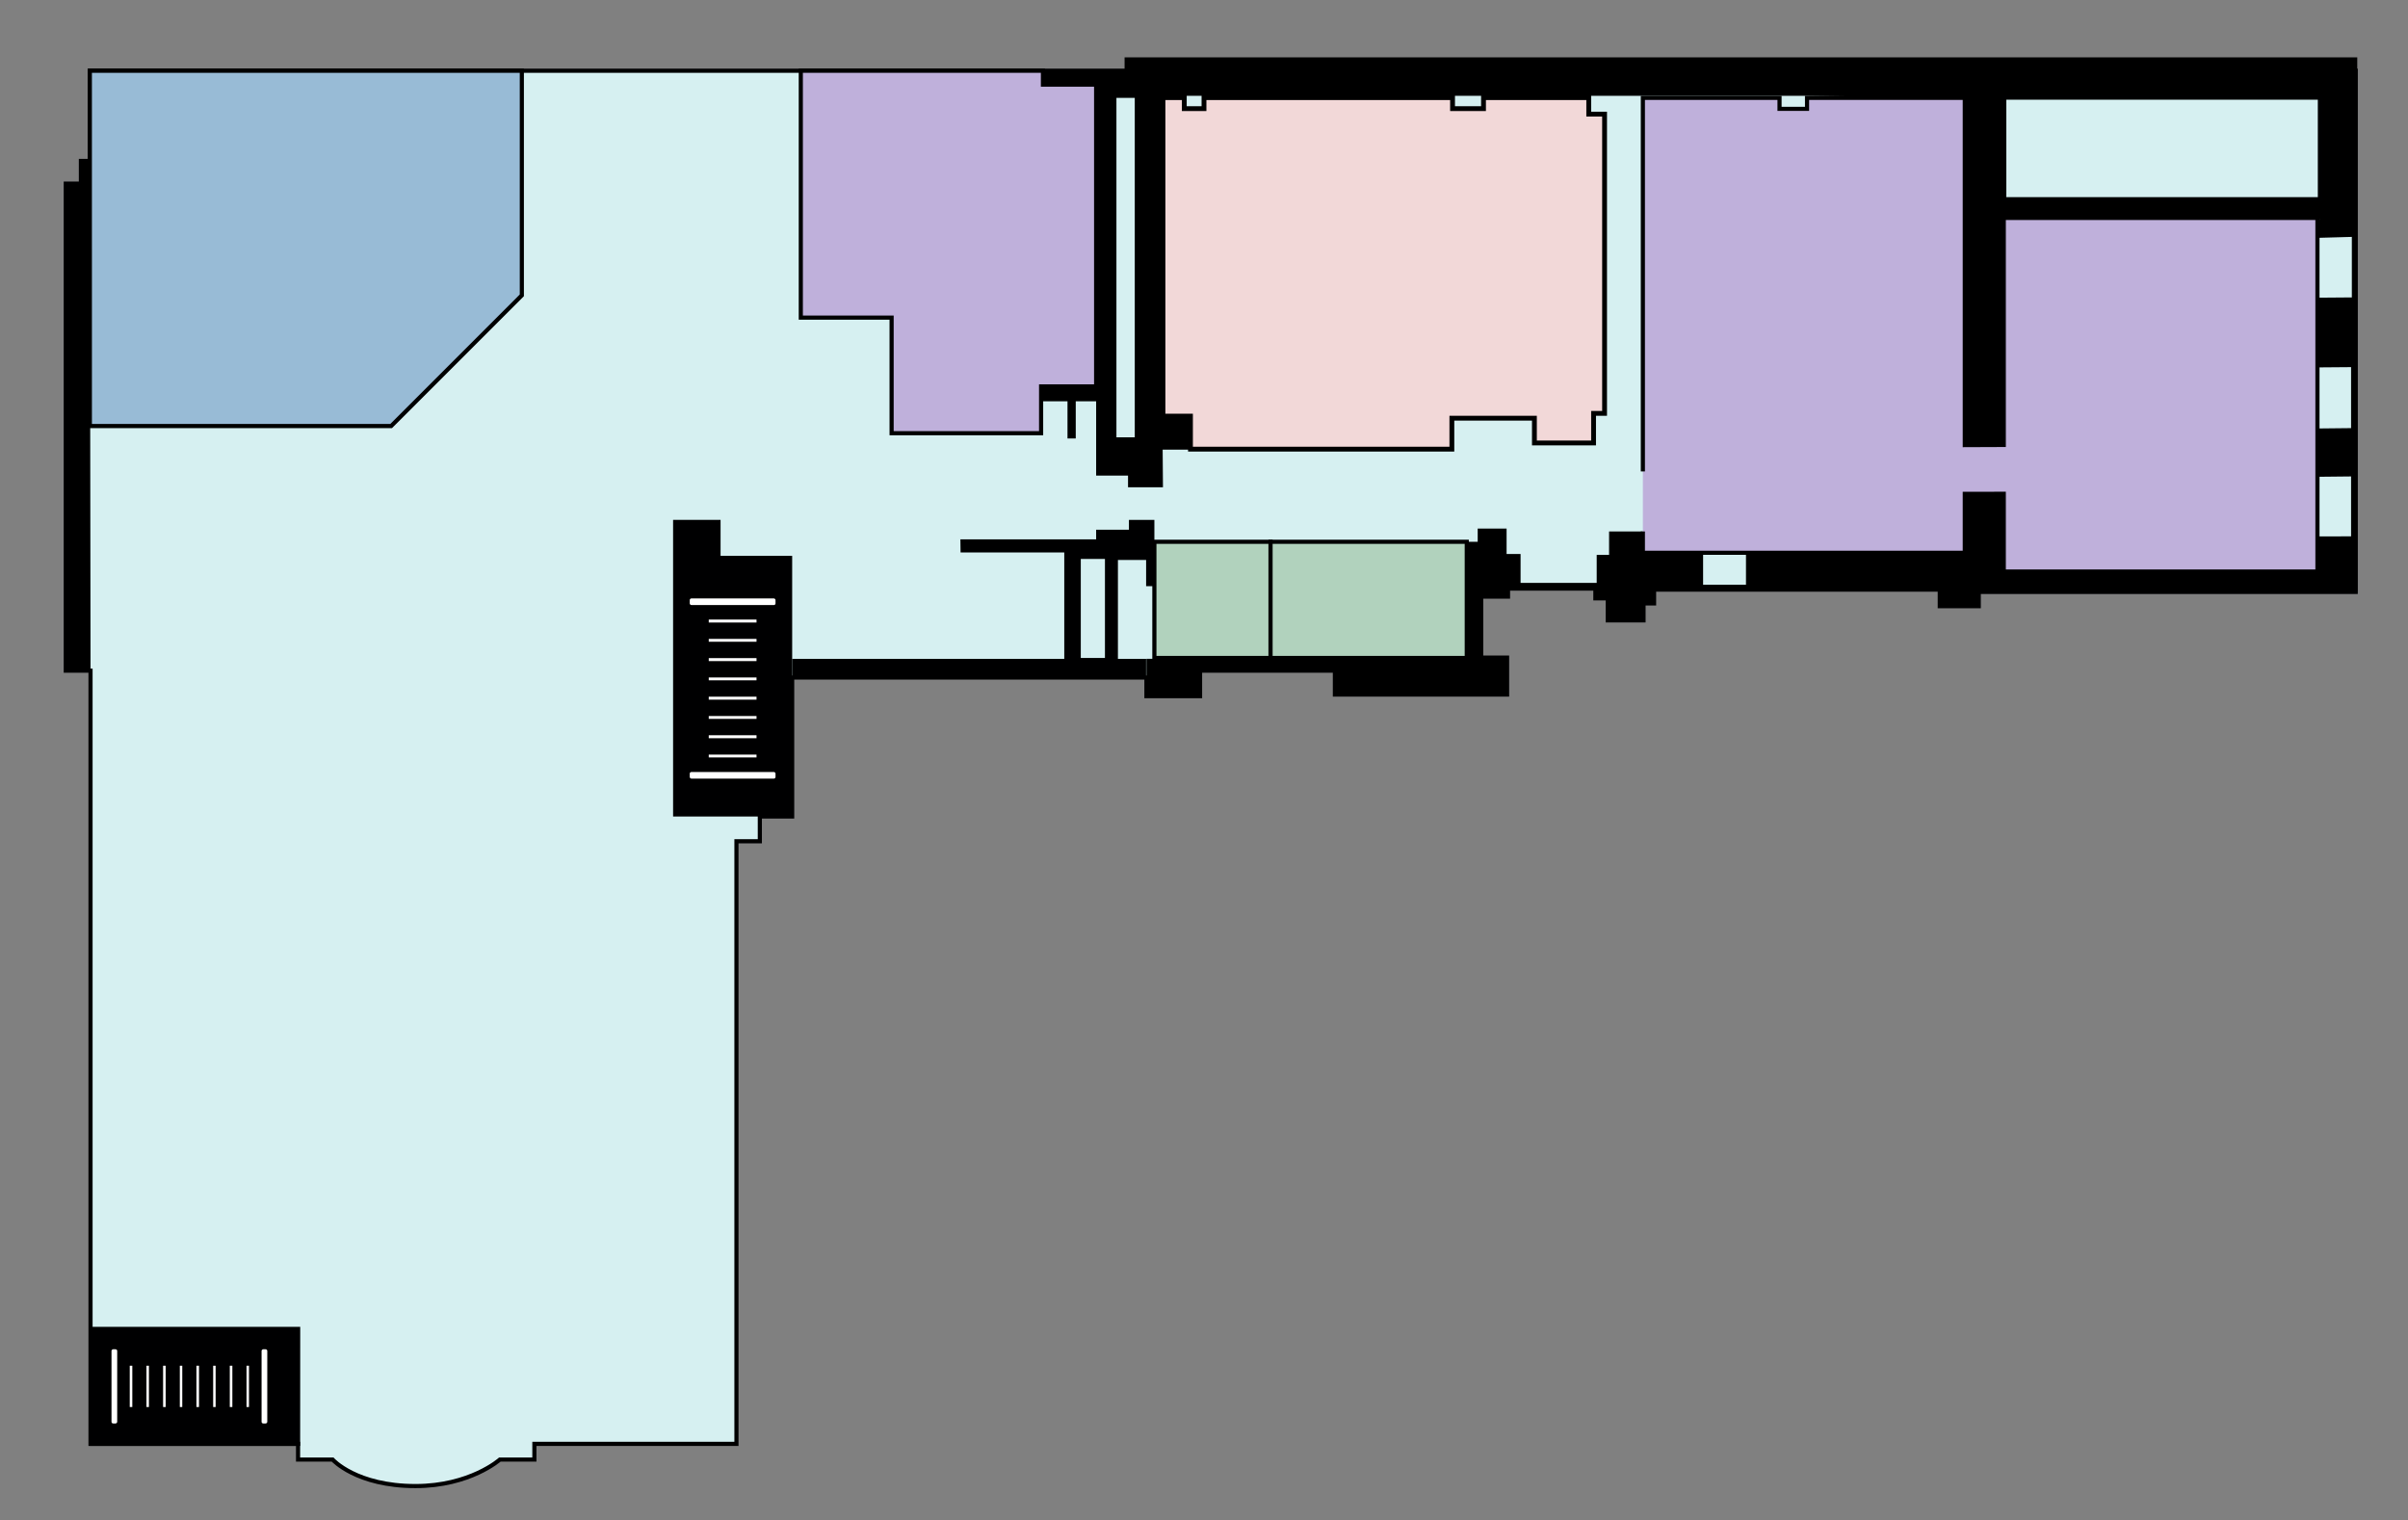 <?xml version="1.0" encoding="UTF-8"?> <svg xmlns="http://www.w3.org/2000/svg" viewBox="0 0 3492.3 2204.9"><rect x="0" y="0" width="3492.3" height="2204.9" fill="#808080" stroke="none"/><defs><style> .cls-1, .cls-2 { fill: #bfb0db; } .cls-2, .cls-3, .cls-4, .cls-5 { stroke-width: 6px; } .cls-2, .cls-3, .cls-4, .cls-5, .cls-6 { stroke-miterlimit: 10; } .cls-2, .cls-4, .cls-5, .cls-6 { stroke: #000; } .cls-3 { fill: #d6f0f1; stroke: #000001; } .cls-4 { fill: #98bbd6; } .cls-7 { fill: #000001; } .cls-5 { fill: #b1d2bd; } .cls-8 { fill: #fff; } .cls-6 { fill: #f2d8d8; stroke-width: 7px; } </style></defs><g id="_ÎÓÈ_1" data-name="—ÎÓÈ_1"><g><polygon class="cls-3" points="130.3 102.58 130.3 102.58 130.3 101.42 130.3 102.58"></polygon><path class="cls-3" d="M130.3,102.58v130.81h-12.97v32.92h-21.95v706.32h35.91v1121.33h300.99v22.75h50.1s34.25,38.42,120.16,38.42c79.37,0,122.38-38.42,122.38-38.42h50.1v-22.75h293.04v-873.92h33.92v-35.91h46.89v-201.52h513.78v26.94h77.81v-36.91h195.53v34.58h249.74v-53.54h-37.58v-88.46h38.91v-11.64h126.7v14.19h17.96v31.92h51.88v-24.61h15.3v-19.95h414.35v23.94h56.53v-20.62h546.7V102.58H130.3Z"></path></g><polygon class="cls-4" points="130.3 102.58 130.31 617.86 567.26 617.86 756.81 428.31 756.81 102.58 130.3 102.58"></polygon><polygon class="cls-2" points="1161.4 460.62 1293.09 460.62 1293.09 628.23 1509.91 628.23 1509.91 560.39 1589.72 560.39 1589.72 122.76 1512.57 122.76 1512.57 102.58 1161.4 102.58 1161.4 460.62"></polygon><polygon class="cls-7" points="1045.03 753.93 1045.03 806.1 1148.88 806.1 1148.88 1184.12 976.18 1184.12 976.18 753.93 1045.03 753.93"></polygon><polygon class="cls-7" points="435.31 2096.89 130.3 2096.89 130.3 1924.19 435.41 1924.19 435.31 2096.89"></polygon><path class="cls-7" d="M1637.27,753.93v14.3h-47.55v13.97h-196.86l.25,18.95h150.39v154.3h-394.62v27.16h513.33v-27.16h-40.9v-143.33h40.9v37.91h11.97v-96.1h-36.91ZM1602.49,954.2h-35.03v-143.66h35.03v143.66Z"></path><rect class="cls-5" x="1674.18" y="785.71" width="168.49" height="168.49"></rect><rect class="cls-5" x="1842.67" y="785.71" width="284.57" height="168.49"></rect><polygon class="cls-6" points="1686.63 141.58 1717.55 141.58 1717.55 157.54 1746.15 157.54 1746.15 141.58 2036.79 141.58 2106.62 141.58 2106.62 157.54 2151.52 157.54 2151.52 141.58 2304.15 141.58 2304.15 165.52 2327.1 165.52 2327.1 599.49 2311.14 599.49 2311.14 612.46 2311.14 642.39 2225.34 642.39 2225.34 606.47 2105.63 606.47 2105.63 651.36 1726.53 651.36 1726.53 603.48 1686.63 603.48 1686.63 141.58"></polygon><polygon class="cls-1" points="2385.74 645.27 2386.11 778.13 2845.99 747.14 2846.03 623.43 2385.74 645.27"></polygon><polyline class="cls-2" points="2382.63 770.75 2382.63 801.67 2849.52 801.67 2849.52 716.21 2906.05 716.1 2906.05 828.83 3360.97 828.83 3360.97 316.05 2906.05 316.05 2906.05 645.27 2849.52 645.49 2849.52 141.91 2620.73 141.91 2620.73 157.87 2580.83 157.87 2580.83 141.91 2382.63 141.91 2382.63 683.62"></polyline><path d="M1630.98,83.16v19.41h-118.41v20.19h77.15v437.62h-80.47v21.59h38.93v53.87h11.97v-53.87h29.57v107.74h46.25v16.96h50.66l-.44-54.54h40.35v-48.66h-39.35V138.92h931.22l231.12,2.99v503.58l56.53-.22v-329.22l457.86,1.65-2.44,27.22,49.38-1.38v87.79l-49.63.39v101.09l48.52-.39v88.46l-48.27.5v70.06l48.27-.5v86.9l-48.27.06-.5,50.93h-454.92v-112.73l-56.53.11v85.46h-317.35v46.33h-62.19v-46.33h-87.35l-.5-30.95-48.5.03v34.03h-17.96v40.57h-110.4v-41.9h-20.29v-36.91h-41.9v19.18h-15.85v169.73h-464.59v54.09h77.81v-36.91h195.53v34.58h249.74v-53.54h-37.58v-88.46h38.91v-11.64h126.7v14.19h17.96v31.92h51.88v-24.61h15.3v-19.95h414.35v23.94h56.53v-20.62h548.94V83.16h-1787.74ZM1645.74,634.24h-26.6V141.91h26.6v492.33ZM2906.72,141.58h457.8v144.32h-457.8v-144.32Z"></path><rect class="cls-3" x="2906.72" y="141.58" width="457.8" height="147.32"></rect></g><g id="_Слой_2" data-name="Слой 2"><g><rect class="cls-8" x="112.05" y="2006.42" width="107.57" height="8.26" rx="2.35" ry="2.35" transform="translate(-1844.71 2176.38) rotate(-90)"></rect><rect class="cls-8" x="329.71" y="2006.42" width="107.57" height="8.26" rx="2.35" ry="2.35" transform="translate(-1627.05 2394.04) rotate(-90)"></rect><rect class="cls-8" x="256.81" y="2008.68" width="59.9" height="3.72" transform="translate(-1723.79 2297.3) rotate(-90)"></rect><rect class="cls-8" x="280.99" y="2008.76" width="59.9" height="3.56" transform="translate(-1699.6 2321.49) rotate(-90)"></rect><rect class="cls-8" x="305.18" y="2008.68" width="59.9" height="3.72" transform="translate(-1675.42 2345.67) rotate(-90)"></rect><rect class="cls-8" x="329.36" y="2008.76" width="59.9" height="3.56" transform="translate(-1651.23 2369.85) rotate(-90)"></rect><rect class="cls-8" x="160.07" y="2008.68" width="59.9" height="3.72" transform="translate(-1820.52 2200.56) rotate(-90)"></rect><rect class="cls-8" x="184.25" y="2008.76" width="59.9" height="3.56" transform="translate(-1796.34 2224.75) rotate(-90)"></rect><rect class="cls-8" x="208.44" y="2008.68" width="59.9" height="3.72" transform="translate(-1772.15 2248.93) rotate(-90)"></rect><rect class="cls-8" x="232.62" y="2008.76" width="59.9" height="3.56" transform="translate(-1747.97 2273.12) rotate(-90)"></rect></g><g><rect class="cls-8" x="1000.33" y="867.9" width="124.4" height="9.55" rx="2.35" ry="2.35"></rect><rect class="cls-8" x="1000.33" y="1119.59" width="124.4" height="9.55" rx="2.35" ry="2.35"></rect><rect class="cls-8" x="1027.9" y="1010.35" width="69.27" height="4.31"></rect><rect class="cls-8" x="1027.9" y="1038.41" width="69.27" height="4.12"></rect><rect class="cls-8" x="1027.9" y="1066.28" width="69.27" height="4.31"></rect><rect class="cls-8" x="1027.9" y="1094.34" width="69.27" height="4.12"></rect><rect class="cls-8" x="1027.9" y="898.48" width="69.27" height="4.31"></rect><rect class="cls-8" x="1027.9" y="926.54" width="69.27" height="4.12"></rect><rect class="cls-8" x="1027.9" y="954.42" width="69.27" height="4.31"></rect><rect class="cls-8" x="1027.9" y="982.48" width="69.27" height="4.12"></rect></g><polygon points="130.3 233.39 117.34 233.39 117.34 266.31 95.39 266.31 95.39 972.63 131.3 972.63 130.3 233.39"></polygon></g></svg> 